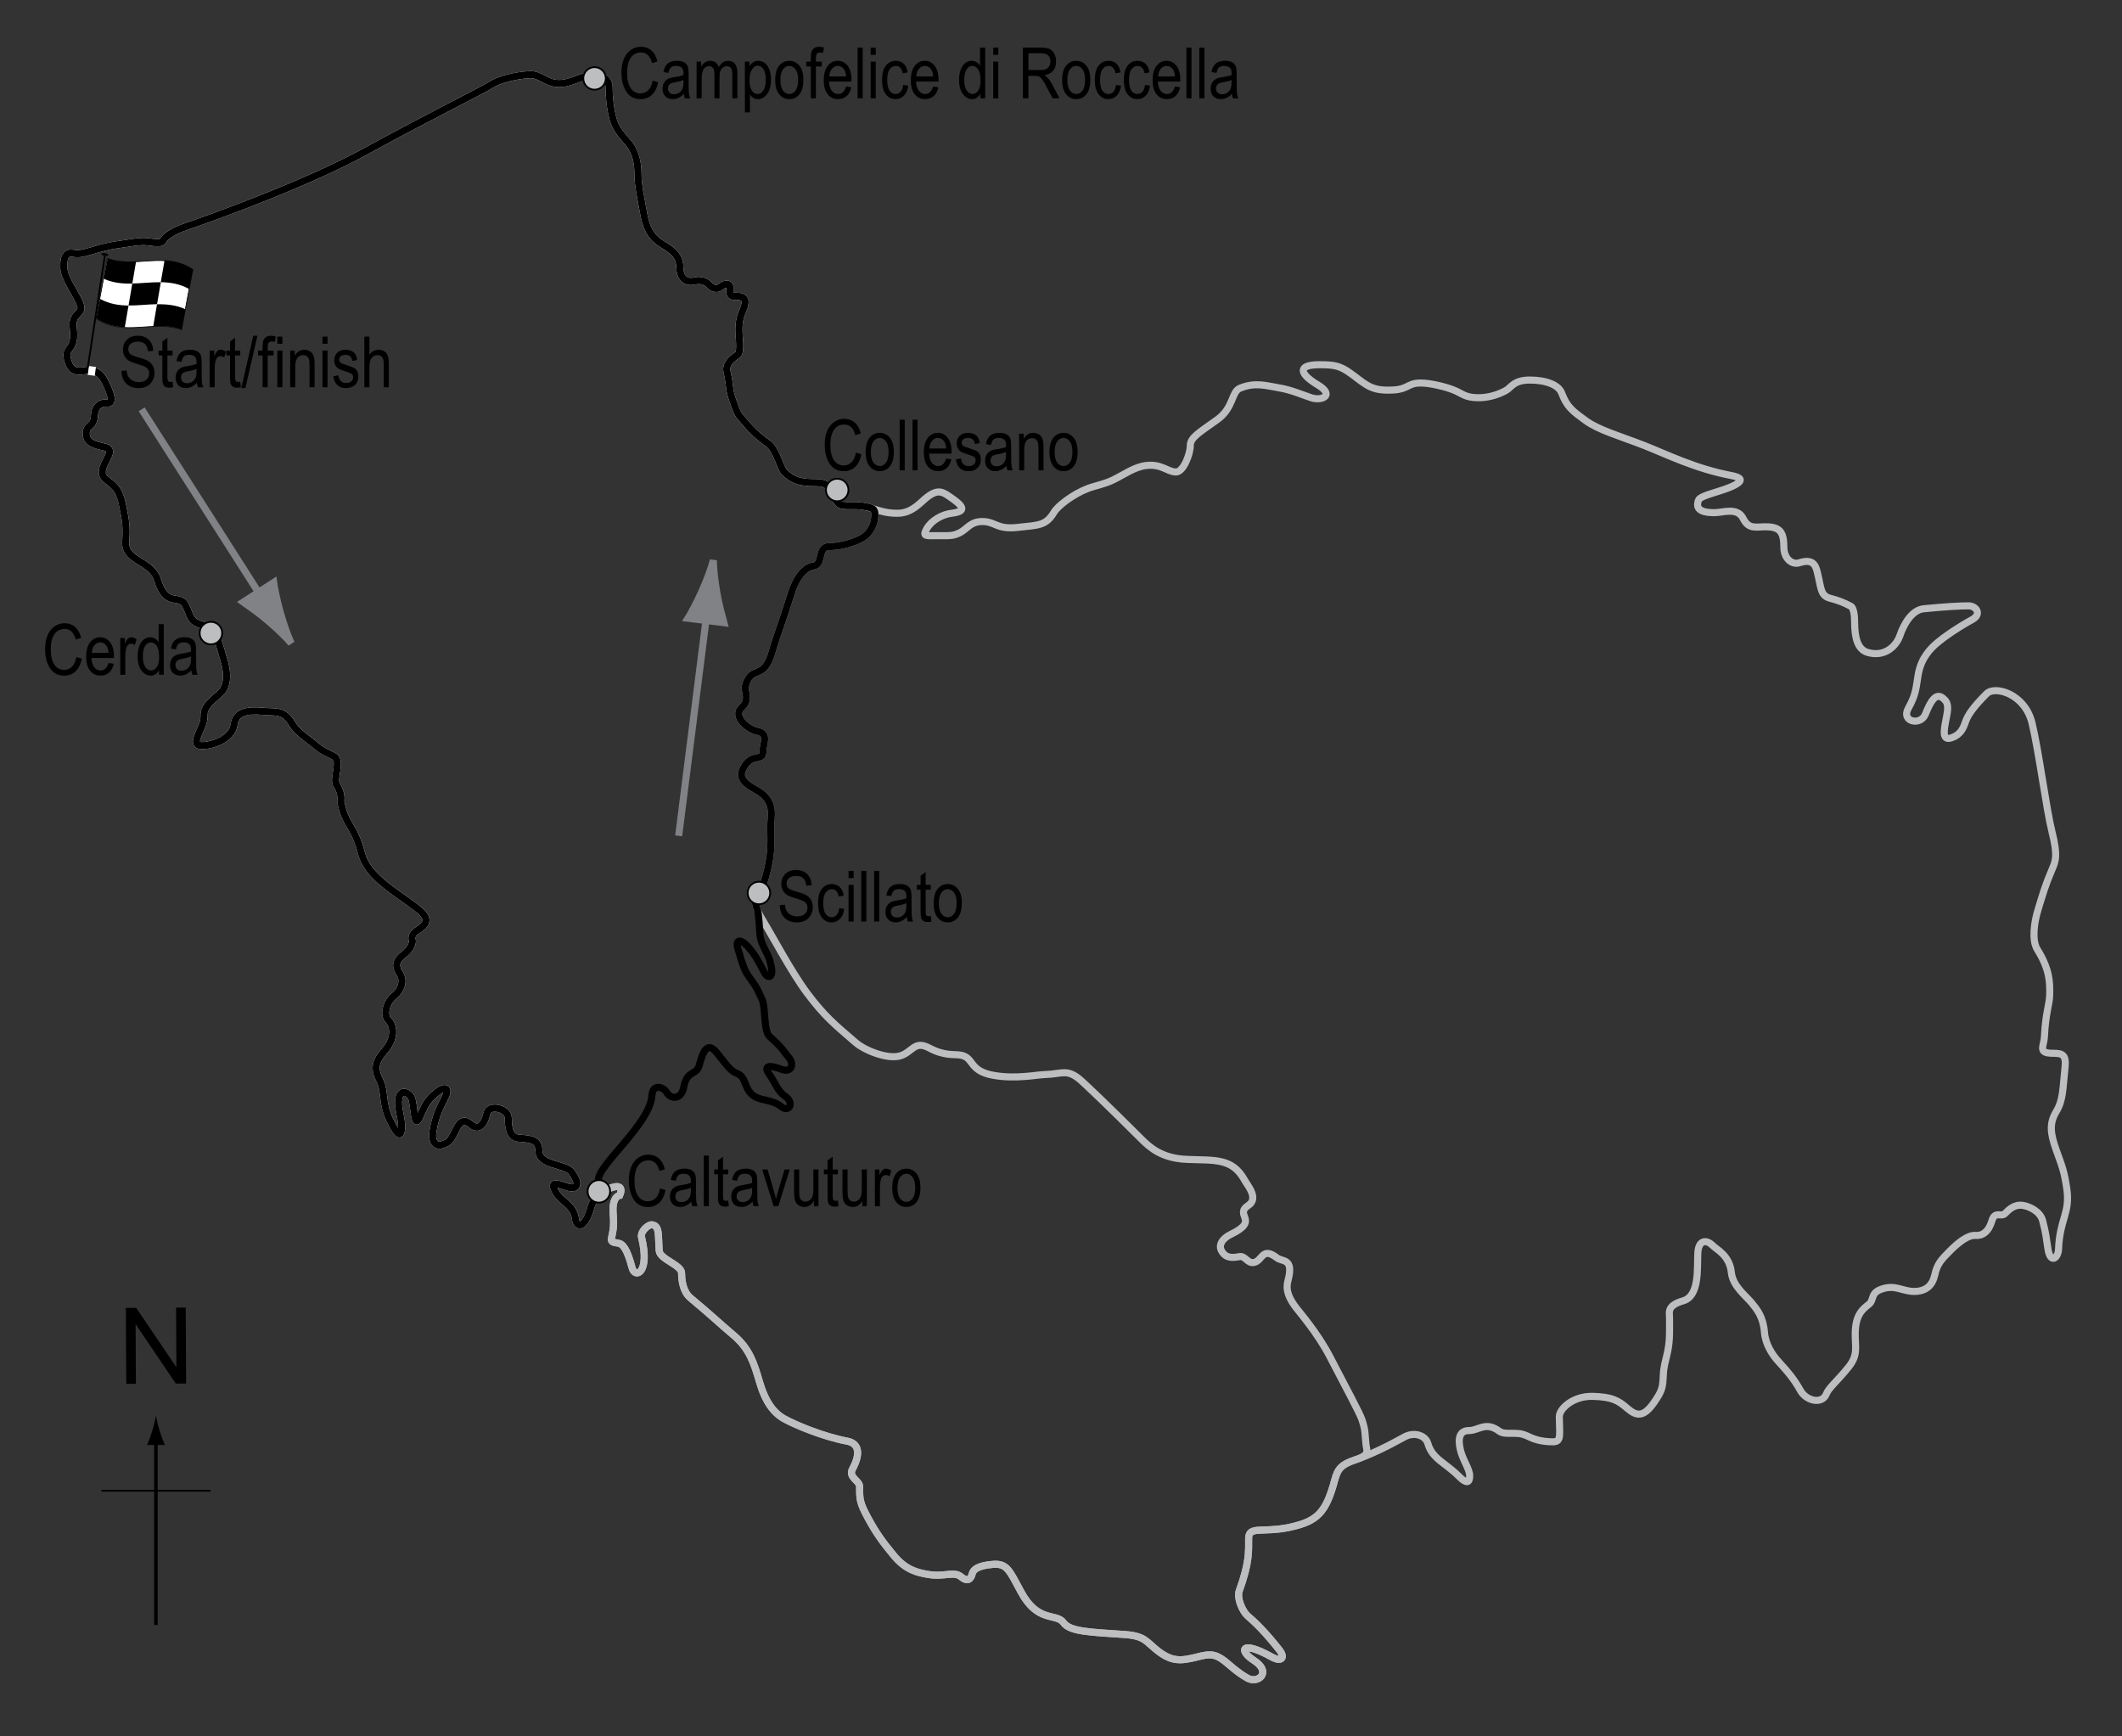<?xml version="1.0" encoding="UTF-8"?> <!-- Generator: Adobe Illustrator 14.0.0, SVG Export Plug-In . SVG Version: 6.00 Build 43363) --> <svg xmlns="http://www.w3.org/2000/svg" xmlns:xlink="http://www.w3.org/1999/xlink" version="1.1" x="0px" y="0px" width="300px" height="245.424px" viewBox="0 0 300 245.424" xml:space="preserve"><rect x="0" y="0" width="300" height="245.424" fill="#333333" stroke="none"/> <g id="Grande"> <path fill="none" stroke="#BCBEC0" d="M9.027,37.89c-0.083-1.75,0.416-2.25,1.333-2.083c1.648,0.299,2.833-0.75,6.5-1.25 c1.66-0.227,2.5-0.417,3.417-0.417c0.972,0,2.453,0.438,2.75-0.083c0.333-0.583,1.167-1.333,3.667-2.167s16.5-5.833,25-10.5 s16.75-8.75,17.75-9.417s3.246-1.303,5.417-1.417c1.583-0.083,2.333,1.25,4.167,1.25s3.25-1.167,4.75-1.167s2.333,0.583,2.333,1.75 s0.134,2.925,0.583,4.5c0.333,1.167,0.917,1.917,2.083,3.25s1.417,3,1.417,4.5s0.417,3.417,0.75,5.25s0.75,3.5,2.75,4.667 s2.417,2.083,2.417,3.25s0.583,2.25,2.083,1.917s2.167,0.667,2.167,0.667s0.75,0.75,1.5,0.167c0.842-0.655,1.417-0.417,1.333,0.167 c-0.188,1.32,0.5,1.167,1,1.167c1.333,0,1.333,0.833,0.833,2s-0.667,2-0.5,4s-0.135,2.205-0.333,2.333 c-1.917,1.25-1.417,2.25-1.333,2.667c0.395,1.968,0.167,2,0.667,3.5s0.768,2.149,1.167,2.583c0.917,1,1.543,2.055,3.917,3.75 c1.167,0.833,1.707,3.457,2.25,4c1.25,1.25,2.4,1.5,4.333,1.5c1.083,0,2,0.083,2.667,1.75s0.917,1.5,3.083,1.5 s3.25,1.083,5.917,1.083c1.167,0,2.167-0.417,3.5-1.667c1.892-1.773,2.667-1.5,3.667-0.833c2.275,1.516,2.707,2.224,0.5,2.5 c-1.333,0.167-2.834,1-3.5,2.167s-0.166,1,1.5,1s2.167,0.083,3.167-0.417s1.491-1.583,3.167-1.583c1.917,0,2,1.166,5,0.833 s4.001-0.223,5.167-2.167c0.5-0.833,2.584-2.5,4.75-3.333c1.006-0.387,2.364-0.603,3.666-1.25c1.501-0.747,2.985-1.815,4.584-2 c2.166-0.25,2.916,0.833,4.167,0.917c1.115,0.074,2.083-2.583,2.083-3.75s1.416-1.917,3.833-3.667 c2.299-1.665,1.966-3.908,3.167-4.417c2.166-0.917,3.833-0.333,5.416-0.083c1.78,0.281,3.253,0.946,4.667,1.417 c1.5,0.5,3.417-0.333,0.917-1.833s-3-2.833,0.25-2.833c2.167,0,2.916,0.167,4.333,1.167c1.853,1.307,2.667,2.333,4.917,2.417 c3.514,0.13,2.916-1,5.083-1c1.262,0,3.42,0.5,4.667,1s1.581,1.083,3.5,1.083c1.083,0,2.416-0.25,3.833-1 c0.794-0.42,1.084-1.5,3.417-1.5s4.078,0.708,4.5,1.833c0.75,2,1.583,2.583,3.416,3.917s4.834,2.167,8.25,3.5 c3.059,1.194,7.227,3.292,12.334,4.25c1.333,0.25,1.75,0.666,0.5,1.333c-1.776,0.948-4.917,1.417-5.167,2.167 c-0.269,0.806-0.272,1.75,2.25,1.75c1.25,0,3.25-0.834,4.083,0.833s1.921,1.092,3.5,1.167c1.75,0.083,2.25,0.833,2.25,2.917 c0,1.537,1.136,2.498,2.167,2.167c2.333-0.75,2.417,0.75,2.75,2.167c0.343,1.46,0.333,2.5,1.584,2.833 c1.152,0.307,1.916,0.583,3,1.167c0.164,0.088,0.499,0.63,0.499,2.167c0,2.25,0.417,3.917,1.834,4.333 c2.446,0.72,4.083-0.917,4.583-2.417s1.667-3.583,3.333-3.75c3.004-0.301,5.167-0.417,6.334-0.417s1.88,1.196,0.583,1.917 c-2.25,1.25-3.917,2.417-4.917,3.25s-2.333,2.167-2.75,4.5c-0.322,1.805-0.25,2.75-1.416,4.833c-1.058,1.891,1.749,2.5,2.416,0.833 s1.417-3.083,2.417-2.333c0.934,0.7,0.834,1.417,0.5,3.083s-0.516,3.005,0.75,2.583c1.25-0.417,1.666-1.25,2-2.25s1.164-2.165,3-4 c1.167-1.167,5.417,0,6.417,4.167s1.999,12.083,2.833,15.417s0.499,4.083,0,5.25c-1.025,2.398-1.333,3.583-2,5.75 c-0.505,1.64-0.917,4.25-0.083,5.583c1.822,2.913,1.75,4.75,1.75,6.25s-0.584,2.583-0.75,6.083 c-0.063,1.342-1.001,2.333,1.166,2.333c1.334,0,1.95,0.147,1.75,2c-0.333,3.083-0.25,4.583-1.25,6.25s-0.833,3.083,0.001,5.417 c0.836,2.341,1.129,2.96,1.5,5.5c0.499,3.416-1.001,4.25-1.167,8.5c-0.052,1.332-1.161,2.146-1.5,0c-0.25-1.584-0.25-2.084-0.75-4 c-0.339-1.3-1.844-2.025-2.834-2.167c-1.166-0.167-1.916,0.583-2.5,1.167c-0.531,0.531-1.416-0.417-1.833,1 c-0.466,1.584-1.365,2.163-2.333,2.083c-1-0.083-2.323,0.906-3.584,2.167c-1.334,1.334-1.833,1.916-2.166,3.416 s-1.25,2.334-2.917,2.334s-2.667-1-4.583-0.334c-1.673,0.581-1,1.5-1.833,2.167s-1.917,1.416-1.917,4.25 c0,1.833,0.416,2.917-0.917,4.583c-1.635,2.043-2.815,2.929-3.167,3.834c-0.583,1.5-2.832,1-3.666-0.5s-1.55-2.389-3.167-4.167 c-0.821-0.903-1.786-2.391-1.914-4.054c-0.169-2.196-1.075-3.266-1.836-4.196c-0.75-0.917-2.652-2.337-2.844-4.261 c-0.239-2.406-2.031-3.197-2.656-3.822c-0.897-0.897-2-0.75-2.083,1.083c-0.101,2.222,0.25,6.083-2.084,6.75 s-1.916,1.667-1.916,2.333c0,2.334,0.083,3.5-0.417,5.5s-0.418,2.084-0.5,3.334c-0.079,1.211-0.276,1.76-1.25,3.166 c-1.5,2.167-2.5,2.001-3.833,0.834s-2.252-1.584-4.834-1.667c-2.758-0.089-4.781,1.738-4.75,2.917 c0.084,3.166,0.282,3.595-1.333,3.5c-2.833-0.167-2.986-1.066-4.5-1.167c-1.25-0.083-2.063,0.113-2.667-0.333 c-1.917-1.416-2.905-0.084-4.249-0.084c-1.417,0-1.585,1.167-1.251,2.667s1.334,2.75,1.334,3.75s-0.458,1.125-1.5,0.083 c-2-2-3.793-2.487-4.416-4.666c-0.334-1.167-1.942-1.689-3.334-0.917c-2.25,1.25-4.75,2.5-7,3.25 c-1.904,0.635-2.409,1.252-2.833,2.833c-1.251,4.667-2.501,5.834-6.334,6.667s-5.833-0.25-5.833,1.583s0.119,3.43-1.333,7.417 c-0.334,0.917,0.333,2.834,1.333,3.667s2.5,2.333,4.334,4.666c0.874,1.111,0.329,1.787-1.084,1c-4.334-2.416-4.714-0.929-2.5,0.5 c2.583,1.667,0.584,3.333-0.916,2.5s-2.668-2-3.334-2.5c-1.387-1.041-2.212-0.885-3.75-0.5c-2.334,0.584-3.599,0.717-5.667-0.916 c-1.583-1.25-1.757-2.048-4.583-2.25c-4.667-0.334-7.748-0.367-8.666-1.667c-1.001-1.417-3.615,0.081-6-4.333 c-1.667-3.084-2-4.083-4-3.917s-2.75,0.666-2.917,1.333s-0.583,1.25-1.583,0.417s-2.368,0.072-4.666-0.333 c-1.417-0.25-3.092-0.56-4.833-2.667c-1.584-1.917-2.5-3.166-3.667-5.333s-1.167-2.583-1.167-4.417c0-0.852-1.656-1.297-1-2.5 c1-1.834,1.124-3.56-0.75-3.917c-3.5-0.667-7.417-2.332-8.917-3.166s-2.669-2.388-3.5-5.25c-0.75-2.584-1.417-4.666-3.583-6.5 s-3.22-2.88-6.167-5.334c-1-0.833-1.25-2.334-1.25-3.5s-3.077-1.956-3.167-3.166c-0.167-2.25,0.084-3.513-1-3.667 c-0.583-0.083-1.688,0.982-1.5,1.75c1.25,5.083-0.917,5.917-1.333,4.333c-0.723-2.754-1.34-3.41-2-3.5 c-1.833-0.25-0.333-0.5-0.666-4c-0.252-2.654,0.916-2.75,0.916-2.75s0.833-1.75-1.167-1.083c-1.237,0.413-2.5,1.333-2.916,2.833 c-0.803,2.896-2.001,2.918-2.167,1.584c-0.28-2.249-2.417-2.417-3.083-4.417c-0.38-1.14,1.505-0.127,2.333,0 c1.083,0.166,1.352-0.71,0.167-2.25c-0.833-1.083-4.582-0.901-4.583-2.917c0-1.666-1.173-1.695-2.833-1.833 c-1-0.083-1.5-0.833-1.5-2.833c0-1.417-2.726-1.958-3-0.75c-0.417,1.833-1.25,2.499-2.25,1.666s-1.536-0.589-2.25,0.917 c-0.75,1.583-1.084,1.667-1.834,1.917c-1.028,0.343-1.5-0.584-1.333-1.75c0.379-2.64,1.333-4,1.833-5.167s-0.186-1.521-1.834,0 c-1.083,1-1.413,2.103-1.917,3.167c-0.75,1.584-0.704-1.89-1.083-2.834c-0.334-0.833-2.001-1.666-1.834,1 c0.057,0.909,0.5,2.334,0.417,3.334c-0.11,1.324-0.66,0.836-1.667-1.25c-1.167-2.417-0.611-3.976-1.416-5.584 c-0.834-1.666-0.667-2.666,0.667-4.166c1.486-1.671,1.42-3.497,0.5-4.417c-0.583-0.583-0.412-2.33,0.917-3.417 c0.917-0.75,1.417-2.083,0.75-3.083c-0.5-0.75-0.833-1.667,0.5-2.667c0.66-0.495,1.413-1.411,1.25-2.083 c-0.161-0.665,0.244-1.079,0.917-1.5c2.023-1.264,0.666-2.333-0.667-3.333c-2.867-2.152-6.588-4.226-7.417-7.417 c-1.083-4.167-2.25-3.833-2.916-7.25c-0.048-0.245,0.249-1.083-0.584-2.417c-0.417-0.667,0.083-1.75,0.083-3.083 s-1.172-0.95-2.833-2.333c-1.5-1.25-2.787-1.978-3.5-3.167c-1.25-2.083-2.251-1.667-4.084-1.833 c-2.376-0.216-3.917,0.083-4.167,1.833c-0.307,2.151-3.083,2.917-4.25,3c-1.25,0.089-1.333-0.417-0.667-1.917 c0.457-1.028,0.667-1.443,0.667-2.5c0-1.5,2.182-2.642,2.667-3.417c0.833-1.333,0.5-3.061,0.083-4.417 c-0.667-2.167-0.917-4.167-2.917-4.75c-1.762-0.514-1.587-0.923-2.417-2.75c-0.833-1.833-2.75,0.417-4-3.667 c-0.852-2.784-4.696-2.585-4.5-5.417c0.167-2.417-0.083-3.25-0.416-5c-0.501-2.64-1.334-2.917-2.417-3.833 c-1.73-1.464,1.959-4.02-0.083-4.5c-1.417-0.333-2.667-0.582-2.667-1.917c0-1.333,1.083-0.833,1.167-2.583 c0.073-1.519,1.166-1.833,1.749-1.75c1.158,0.166,0.443-1.614-0.25-3c-0.5-1-1.251-1.833-2.833-1.583 c-1.416,0.224-2.106-0.013-2.5-1.667c-0.417-1.75,1.25-1.083,0.834-4.333c-0.323-2.529,1.807-1.704,0.833-3.75 C10.36,40.89,9.095,39.312,9.027,37.89z"></path> </g> <g id="Medio"> <path fill="none" stroke="#BCBEC0" d="M9.027,37.89c-0.083-1.75,0.416-2.25,1.333-2.083c1.648,0.299,2.833-0.75,6.5-1.25 c1.66-0.227,2.5-0.417,3.417-0.417c0.972,0,2.453,0.438,2.75-0.083c0.333-0.583,1.167-1.333,3.667-2.167s16.5-5.833,25-10.5 s16.75-8.75,17.75-9.417s3.246-1.303,5.417-1.417c1.583-0.083,2.333,1.25,4.167,1.25s3.25-1.167,4.75-1.167s2.333,0.583,2.333,1.75 s0.134,2.925,0.583,4.5c0.333,1.167,0.917,1.917,2.083,3.25s1.417,3,1.417,4.5s0.417,3.417,0.75,5.25s0.75,3.5,2.75,4.667 s2.417,2.083,2.417,3.25s0.583,2.25,2.083,1.917s2.167,0.667,2.167,0.667s0.75,0.75,1.5,0.167c0.842-0.655,1.417-0.417,1.333,0.167 c-0.188,1.32,0.5,1.167,1,1.167c1.333,0,1.333,0.833,0.833,2s-0.667,2-0.5,4s-0.135,2.205-0.333,2.333 c-1.917,1.25-1.417,2.25-1.333,2.667c0.395,1.968,0.167,2,0.667,3.5s0.768,2.149,1.167,2.583c0.917,1,1.543,2.055,3.917,3.75 c1.167,0.833,1.707,3.457,2.25,4c1.25,1.25,2.4,1.5,4.333,1.5c1.083,0,2,0.083,2.667,1.75s0.917,1.5,3.083,1.5 c0.373,0,0.713,0.032,1.035,0.085c1.551,0.255,1.882,0.332,1.632,1.957c-0.044,0.288-0.358,1.947-2.125,2.75 c-1.375,0.625-2.879,1-4.25,1c-1.75,0-0.757,2.558-2.25,2.75c-1.189,0.153-2.406,1.558-3.125,3.875 c-1.125,3.625-2.223,6.512-2.625,8c-1.25,4.625-3,1.875-3.875,5.125c-0.17,0.631,0.744,1.869-0.5,3 c-1.375,1.25,0.902,3.118,2.25,3.375c1.637,0.312,0.75,1.757,0.75,2.875c0,1.375-1.375,0.25-2.5,1.875 c-0.988,1.428-0.69,2.295,1.5,3.5c2.5,1.375,2.233,3.061,2.125,4.625c-0.074,1.076,0.125,2.805-0.125,4.75 c-0.263,2.049-0.979,4.297-1.287,4.62c-0.838,0.88-1.338,1.88,0.287,4.505c1.318,2.129,4,7.25,6.25,10.254 c2.445,3.264,3.898,4.435,6.875,6.996c1.314,1.131,4.5,2.375,6.25,1.875c1.774-0.507,2-2.25,4.125-1.125 c2.176,1.152,3.421,0.854,4.375,1c2.063,0.317,1.125,2.25,4.75,2.875c3.212,0.554,6.008-0.09,7.375-0.125 c2.298-0.059,3-0.902,5,0.875c0.632,0.562,3.75,3.5,8.5,8.25c1.213,1.213,2.885,2.725,6.417,2.875 c3.917,0.167,6.417-0.25,8.167,2.917c0.433,0.782,2.041,2.583,0.541,3.583c-2.125,1.417,1.709,2.084-2.458,4.084 c-1.294,0.621-1.81,1.589-1.292,2.416c0.359,0.576,0.875,1.085,2.459,0.751c0.836-0.176,1.133,0.94,2,0.833 c1.324-0.164,1.166-2.333,3.333-0.667c0.78,0.6,2.417,0,1.563,3.209c-0.38,1.427,0.173,2.522,1.104,3.791 c0.444,0.606,3.058,3.576,4.833,7c2.334,4.5,4.176,7.885,4.5,8.834c0.529,1.548,0.416,1.832,0.583,3.499 c0.099,0.987,0.667,1.5-1.583,2.25c-1.904,0.635-2.409,1.252-2.833,2.833c-1.251,4.667-2.501,5.834-6.334,6.667 s-5.833-0.25-5.833,1.583s0.119,3.43-1.333,7.417c-0.334,0.917,0.333,2.834,1.333,3.667s2.5,2.333,4.334,4.666 c0.874,1.111,0.329,1.787-1.084,1c-4.334-2.416-4.714-0.929-2.5,0.5c2.583,1.667,0.584,3.333-0.916,2.5s-2.668-2-3.334-2.5 c-1.387-1.041-2.212-0.885-3.75-0.5c-2.334,0.584-3.599,0.717-5.667-0.916c-1.583-1.25-1.757-2.048-4.583-2.25 c-4.667-0.334-7.748-0.367-8.666-1.667c-1.001-1.417-3.615,0.081-6-4.333c-1.667-3.084-2-4.083-4-3.917s-2.75,0.666-2.917,1.333 s-0.583,1.25-1.583,0.417s-2.368,0.072-4.666-0.333c-1.417-0.25-3.092-0.56-4.833-2.667c-1.584-1.917-2.5-3.166-3.667-5.333 s-1.167-2.583-1.167-4.417c0-0.852-1.656-1.297-1-2.5c1-1.834,1.124-3.56-0.75-3.917c-3.5-0.667-7.417-2.332-8.917-3.166 s-2.669-2.388-3.5-5.25c-0.75-2.584-1.417-4.666-3.583-6.5s-3.22-2.88-6.167-5.334c-1-0.833-1.25-2.334-1.25-3.5 s-3.077-1.956-3.167-3.166c-0.167-2.25,0.084-3.513-1-3.667c-0.583-0.083-1.688,0.982-1.5,1.75c1.25,5.083-0.917,5.917-1.333,4.333 c-0.723-2.754-1.34-3.41-2-3.5c-1.833-0.25-0.333-0.5-0.666-4c-0.252-2.654,0.916-2.75,0.916-2.75s0.833-1.75-1.167-1.083 c-1.237,0.413-2.5,1.333-2.916,2.833c-0.803,2.896-2.001,2.918-2.167,1.584c-0.28-2.249-2.417-2.417-3.083-4.417 c-0.38-1.14,1.505-0.127,2.333,0c1.083,0.166,1.352-0.71,0.167-2.25c-0.833-1.083-4.582-0.901-4.583-2.917 c0-1.666-1.173-1.695-2.833-1.833c-1-0.083-1.5-0.833-1.5-2.833c0-1.417-2.726-1.958-3-0.75c-0.417,1.833-1.25,2.499-2.25,1.666 s-1.536-0.589-2.25,0.917c-0.75,1.583-1.084,1.667-1.834,1.917c-1.028,0.343-1.5-0.584-1.333-1.75c0.379-2.64,1.333-4,1.833-5.167 s-0.186-1.521-1.834,0c-1.083,1-1.413,2.103-1.917,3.167c-0.75,1.584-0.704-1.89-1.083-2.834c-0.334-0.833-2.001-1.666-1.834,1 c0.057,0.909,0.5,2.334,0.417,3.334c-0.11,1.324-0.66,0.836-1.667-1.25c-1.167-2.417-0.611-3.976-1.416-5.584 c-0.834-1.666-0.667-2.666,0.667-4.166c1.486-1.671,1.42-3.497,0.5-4.417c-0.583-0.583-0.412-2.33,0.917-3.417 c0.917-0.75,1.417-2.083,0.75-3.083c-0.5-0.75-0.833-1.667,0.5-2.667c0.66-0.495,1.413-1.411,1.25-2.083 c-0.161-0.665,0.244-1.079,0.917-1.5c2.023-1.264,0.666-2.333-0.667-3.333c-2.867-2.152-6.588-4.226-7.417-7.417 c-1.083-4.167-2.25-3.833-2.916-7.25c-0.048-0.245,0.249-1.083-0.584-2.417c-0.417-0.667,0.083-1.75,0.083-3.083 s-1.172-0.95-2.833-2.333c-1.5-1.25-2.787-1.978-3.5-3.167c-1.25-2.083-2.251-1.667-4.084-1.833 c-2.376-0.216-3.917,0.083-4.167,1.833c-0.307,2.151-3.083,2.917-4.25,3c-1.25,0.089-1.333-0.417-0.667-1.917 c0.457-1.028,0.667-1.443,0.667-2.5c0-1.5,2.182-2.642,2.667-3.417c0.833-1.333,0.5-3.061,0.083-4.417 c-0.667-2.167-0.917-4.167-2.917-4.75c-1.762-0.514-1.587-0.923-2.417-2.75c-0.833-1.833-2.75,0.417-4-3.667 c-0.852-2.784-4.696-2.585-4.5-5.417c0.167-2.417-0.083-3.25-0.416-5c-0.501-2.64-1.334-2.917-2.417-3.833 c-1.73-1.464,1.959-4.02-0.083-4.5c-1.417-0.333-2.667-0.582-2.667-1.917c0-1.333,1.083-0.833,1.167-2.583 c0.073-1.519,1.166-1.833,1.749-1.75c1.158,0.166,0.443-1.614-0.25-3c-0.5-1-1.251-1.833-2.833-1.583 c-1.416,0.224-2.106-0.013-2.5-1.667c-0.417-1.75,1.25-1.083,0.834-4.333c-0.323-2.529,1.807-1.704,0.833-3.75 C10.36,40.89,9.095,39.312,9.027,37.89z"></path> </g> <g id="Piccolo"> <path fill="none" stroke="#000000" d="M9.027,37.89c-0.083-1.75,0.416-2.25,1.333-2.083c1.648,0.299,2.833-0.75,6.5-1.25 c1.66-0.227,2.5-0.417,3.417-0.417c0.972,0,2.453,0.438,2.75-0.083c0.333-0.583,1.167-1.333,3.667-2.167s16.5-5.833,25-10.5 s16.75-8.75,17.75-9.417s3.246-1.303,5.417-1.417c1.583-0.083,2.333,1.25,4.167,1.25s3.25-1.167,4.75-1.167s2.333,0.583,2.333,1.75 s0.134,2.925,0.583,4.5c0.333,1.167,0.917,1.917,2.083,3.25s1.417,3,1.417,4.5s0.417,3.417,0.75,5.25s0.75,3.5,2.75,4.667 s2.417,2.083,2.417,3.25s0.583,2.25,2.083,1.917s2.167,0.667,2.167,0.667s0.75,0.75,1.5,0.167c0.842-0.655,1.417-0.417,1.333,0.167 c-0.188,1.32,0.5,1.167,1,1.167c1.333,0,1.333,0.833,0.833,2s-0.667,2-0.5,4s-0.135,2.205-0.333,2.333 c-1.917,1.25-1.417,2.25-1.333,2.667c0.395,1.968,0.167,2,0.667,3.5s0.768,2.149,1.167,2.583c0.917,1,1.543,2.055,3.917,3.75 c1.167,0.833,1.707,3.457,2.25,4c1.25,1.25,2.4,1.5,4.333,1.5c1.083,0,2,0.083,2.667,1.75s0.917,1.5,3.083,1.5 c0.373,0,0.713,0.032,1.035,0.085c1.551,0.255,1.882,0.332,1.632,1.957c-0.044,0.288-0.358,1.947-2.125,2.75 c-1.375,0.625-2.879,1-4.25,1c-1.75,0-0.757,2.558-2.25,2.75c-1.189,0.153-2.406,1.558-3.125,3.875 c-1.125,3.625-2.223,6.512-2.625,8c-1.25,4.625-3,1.875-3.875,5.125c-0.17,0.631,0.744,1.869-0.5,3 c-1.375,1.25,0.902,3.118,2.25,3.375c1.637,0.312,0.75,1.757,0.75,2.875c0,1.375-1.375,0.25-2.5,1.875 c-0.988,1.428-0.69,2.295,1.5,3.5c2.5,1.375,2.233,3.061,2.125,4.625c-0.074,1.076,0.125,2.805-0.125,4.75 c-0.263,2.049-0.979,4.297-1.287,4.62c-0.657,0.69-1.107,1.454-0.487,3.018c0.171,0.43,0.294,2.635,0.336,3.3 c0.125,2,1.438,2.688,1.688,5.25c0.087,0.892-0.556,1.228-1.063,0.25c-0.875-1.688-1.313-2.5-2.25-3.563 c-1.147-1.3-1.993-1.149-1.375,0.563c0.181,0.5,0.352,1.419,0.875,2.625c0.387,0.891,1.286,1.798,1.813,2.875 c0.21,0.43,0.42,0.869,0.627,1.311c0.512,1.093,0.194,4.497,1.06,5.251c1.938,1.688,2.154,2.363,2.688,2.938 c0.813,0.875,0.511,2.293-1.063,1.688c-1.625-0.625-2.552-0.527-1.688,0.688c0.934,1.312,1.152,2.377,2.25,3.125 c1.375,0.938,0.57,2.356-0.5,1.5c-1.875-1.5-4-0.375-5-3c-0.458-1.204-0.64-1.444-1.5-1.813c-0.875-0.375-1.688-1.688-2.688-2.875 c-1.137-1.35-1.813-0.625-2.438,1.813c-0.376,1.466-1.75,0.675-2.188,3.063c-0.344,1.875-1.851,1.773-2.438,0.758 c-0.438-0.758-1.969-1.227-2.063,0.43c-0.23,4.061-7.75,9.938-7.563,12c0.077,0.842-0.258,2.373-0.474,2.661 c-0.268,0.356-0.479,0.768-0.609,1.234c-0.803,2.896-2.001,2.918-2.167,1.584c-0.28-2.249-2.417-2.417-3.083-4.417 c-0.38-1.14,1.505-0.127,2.333,0c1.083,0.166,1.352-0.71,0.167-2.25c-0.833-1.083-4.582-0.901-4.583-2.917 c0-1.666-1.173-1.695-2.833-1.833c-1-0.083-1.5-0.833-1.5-2.833c0-1.417-2.726-1.958-3-0.75c-0.417,1.833-1.25,2.499-2.25,1.666 s-1.536-0.589-2.25,0.917c-0.75,1.583-1.084,1.667-1.834,1.917c-1.028,0.343-1.5-0.584-1.333-1.75c0.379-2.64,1.333-4,1.833-5.167 s-0.186-1.521-1.834,0c-1.083,1-1.413,2.103-1.917,3.167c-0.75,1.584-0.704-1.89-1.083-2.834c-0.334-0.833-2.001-1.666-1.834,1 c0.057,0.909,0.5,2.334,0.417,3.334c-0.11,1.324-0.66,0.836-1.667-1.25c-1.167-2.417-0.611-3.976-1.416-5.584 c-0.834-1.666-0.667-2.666,0.667-4.166c1.486-1.671,1.42-3.497,0.5-4.417c-0.583-0.583-0.412-2.33,0.917-3.417 c0.917-0.75,1.417-2.083,0.75-3.083c-0.5-0.75-0.833-1.667,0.5-2.667c0.66-0.495,1.413-1.411,1.25-2.083 c-0.161-0.665,0.244-1.079,0.917-1.5c2.023-1.264,0.666-2.333-0.667-3.333c-2.867-2.152-6.588-4.226-7.417-7.417 c-1.083-4.167-2.25-3.833-2.916-7.25c-0.048-0.245,0.249-1.083-0.584-2.417c-0.417-0.667,0.083-1.75,0.083-3.083 s-1.172-0.95-2.833-2.333c-1.5-1.25-2.787-1.978-3.5-3.167c-1.25-2.083-2.251-1.667-4.084-1.833 c-2.376-0.216-3.917,0.083-4.167,1.833c-0.307,2.151-3.083,2.917-4.25,3c-1.25,0.089-1.333-0.417-0.667-1.917 c0.457-1.028,0.667-1.443,0.667-2.5c0-1.5,2.182-2.642,2.667-3.417c0.833-1.333,0.5-3.061,0.083-4.417 c-0.667-2.167-0.917-4.167-2.917-4.75c-1.762-0.514-1.587-0.923-2.417-2.75c-0.833-1.833-2.75,0.417-4-3.667 c-0.852-2.784-4.696-2.585-4.5-5.417c0.167-2.417-0.083-3.25-0.416-5c-0.501-2.64-1.334-2.917-2.417-3.833 c-1.73-1.464,1.959-4.02-0.083-4.5c-1.417-0.333-2.667-0.582-2.667-1.917c0-1.333,1.083-0.833,1.167-2.583 c0.073-1.519,1.166-1.833,1.749-1.75c1.158,0.166,0.443-1.614-0.25-3c-0.5-1-1.251-1.833-2.833-1.583 c-1.416,0.224-2.106-0.013-2.5-1.667c-0.417-1.75,1.25-1.083,0.834-4.333c-0.323-2.529,1.807-1.704,0.833-3.75 C10.36,40.89,9.095,39.312,9.027,37.89z"></path> </g> <g id="Startline"> <line fill="none" stroke="#FFFFFF" x1="13.068" y1="51.807" x2="12.902" y2="53.057"></line> </g> <g id="Flag"> <g> <g> <path fill="#FFFFFF" stroke="#000000" stroke-width="0.1" d="M25.667,46.605c-4.032-1.438-8.063,1.071-12.095-1.565 c0.531-2.752,1.063-5.594,1.594-8.504c4.032,1.439,8.063-1.07,12.095,1.567C26.73,40.854,26.198,43.695,25.667,46.605z"></path> <path d="M18.707,40.086c-1.344,0.031-2.688-0.081-4.032-0.672c0.177-0.955,0.354-1.919,0.531-2.89 c1.344,0.471,2.687,0.507,4.031,0.444C19.06,38.009,18.883,39.049,18.707,40.086z"></path> <path d="M17.64,46.275c-1.344-0.068-2.688-0.369-4.032-1.238c0.177-0.919,0.354-1.847,0.532-2.785 c1.344,0.726,2.688,0.926,4.031,0.939C17.994,44.223,17.816,45.251,17.64,46.275z"></path> <path d="M22.204,42.997c-1.344,0.025-2.688,0.2-4.032,0.187c0.177-1.032,0.354-2.066,0.531-3.104 c1.344-0.031,2.688-0.205,4.032-0.185C22.558,40.926,22.381,41.96,22.204,42.997z"></path> <path d="M25.698,46.601c-1.344-0.487-2.689-0.532-4.033-0.473c0.177-1.041,0.354-2.08,0.532-3.115 c1.344-0.026,2.688,0.096,4.032,0.705C26.052,44.67,25.875,45.631,25.698,46.601z"></path> <path d="M26.763,40.864c-1.344-0.743-2.688-0.956-4.033-0.975c0.177-1.03,0.354-2.058,0.532-3.081 c1.344,0.077,2.688,0.391,4.032,1.28C27.117,39.003,26.94,39.929,26.763,40.864z"></path> </g> </g> <line fill="#FFFFFF" stroke="#000000" stroke-width="0.25" x1="14.867" y1="35.843" x2="12.422" y2="51.89"></line> <path d="M15.307,36.066c-0.017,0.097-0.067,0.155-0.502,0.078c-0.434-0.077-0.483-0.153-0.468-0.249 c0.019-0.097,0.097-0.174,0.53-0.097C15.3,35.875,15.325,35.971,15.307,36.066z"></path> </g> <g id="Towns"> <circle fill="#BCBEC0" stroke="#000000" stroke-width="0.25" cx="29.817" cy="89.491" r="1.594"></circle> <circle fill="#BCBEC0" stroke="#000000" stroke-width="0.25" cx="107.293" cy="126.233" r="1.594"></circle> <circle fill="#BCBEC0" stroke="#000000" stroke-width="0.25" cx="84.055" cy="11.084" r="1.594"></circle> <circle fill="#BCBEC0" stroke="#000000" stroke-width="0.25" cx="118.36" cy="69.264" r="1.594"></circle> <circle fill="#BCBEC0" stroke="#000000" stroke-width="0.25" cx="84.667" cy="168.412" r="1.594"></circle> </g> <g id="North"> <g> <g> <g> <line fill="none" stroke="#000000" stroke-width="0.5" x1="22.045" y1="229.705" x2="22.045" y2="203.422"></line> <path d="M21.534,202.241c-0.25,0.827-0.48,1.364-0.746,2.027h2.521c-0.112-0.237-0.496-1.2-0.745-2.027 c-0.268-0.885-0.45-1.687-0.516-2.207C21.983,200.555,21.8,201.356,21.534,202.241z"></path> </g> </g> </g> <line fill="none" stroke="#000000" stroke-width="0.25" x1="14.34" y1="210.73" x2="29.776" y2="210.73"></line> <g> <path d="M17.852,195.621l-0.057-10.737l1.458-0.008l5.685,8.4l-0.045-8.431l1.362-0.007l0.057,10.736l-1.458,0.008l-5.685-8.406 l0.045,8.438L17.852,195.621z"></path> </g> </g> <g id="Medio_and_Piccolo_Labels"> <g> <path d="M17.165,52.439l0.732-0.078c0.039,0.394,0.128,0.701,0.266,0.92c0.139,0.22,0.337,0.396,0.594,0.53s0.547,0.2,0.869,0.2 c0.462,0,0.821-0.113,1.076-0.338c0.256-0.226,0.384-0.519,0.384-0.88c0-0.211-0.046-0.396-0.14-0.553 c-0.092-0.158-0.232-0.287-0.42-0.388c-0.187-0.101-0.591-0.243-1.213-0.427c-0.554-0.165-0.947-0.33-1.182-0.496 s-0.417-0.377-0.547-0.632s-0.195-0.544-0.195-0.867c0-0.58,0.188-1.053,0.562-1.421s0.879-0.552,1.514-0.552 c0.437,0,0.817,0.086,1.146,0.259c0.326,0.172,0.58,0.42,0.762,0.742c0.18,0.322,0.277,0.702,0.29,1.138l-0.747,0.068 c-0.039-0.465-0.178-0.811-0.418-1.035c-0.238-0.225-0.575-0.337-1.008-0.337c-0.439,0-0.774,0.099-1.006,0.295 s-0.347,0.452-0.347,0.764c0,0.29,0.085,0.514,0.254,0.674c0.169,0.159,0.55,0.321,1.143,0.484c0.579,0.16,0.985,0.299,1.22,0.417 c0.358,0.183,0.628,0.423,0.811,0.721c0.183,0.298,0.274,0.653,0.274,1.066c0,0.41-0.096,0.783-0.288,1.119 c-0.192,0.337-0.453,0.593-0.783,0.769c-0.331,0.175-0.729,0.263-1.194,0.263c-0.726,0-1.305-0.218-1.735-0.654 C17.405,53.776,17.181,53.185,17.165,52.439z"></path> <path d="M24.396,53.958l0.098,0.776c-0.198,0.052-0.378,0.078-0.537,0.078c-0.251,0-0.452-0.05-0.605-0.149 s-0.258-0.235-0.315-0.408c-0.057-0.172-0.085-0.516-0.085-1.03v-2.983h-0.527v-0.684h0.527v-1.284l0.718-0.527v1.812h0.728v0.684 h-0.728v3.032c0,0.28,0.021,0.46,0.063,0.542c0.062,0.117,0.178,0.176,0.347,0.176C24.16,53.992,24.266,53.981,24.396,53.958z"></path> <path d="M27.843,54.104c-0.241,0.25-0.491,0.439-0.752,0.566s-0.53,0.19-0.811,0.19c-0.442,0-0.796-0.133-1.06-0.4 s-0.396-0.626-0.396-1.079c0-0.299,0.062-0.565,0.186-0.796s0.293-0.412,0.508-0.542s0.54-0.226,0.977-0.288 c0.586-0.086,1.016-0.188,1.289-0.308l0.005-0.225c0-0.355-0.063-0.604-0.19-0.747c-0.179-0.208-0.454-0.313-0.825-0.313 c-0.335,0-0.586,0.069-0.752,0.208s-0.288,0.4-0.366,0.783l-0.708-0.117c0.101-0.557,0.305-0.962,0.613-1.216 c0.307-0.254,0.747-0.381,1.32-0.381c0.446,0,0.796,0.084,1.05,0.251s0.414,0.375,0.481,0.623c0.066,0.248,0.1,0.609,0.1,1.084 v1.172c0,0.82,0.016,1.337,0.047,1.55c0.03,0.213,0.092,0.421,0.183,0.623H27.99C27.915,54.565,27.866,54.352,27.843,54.104z M27.785,52.142c-0.264,0.13-0.656,0.241-1.177,0.332c-0.303,0.052-0.515,0.111-0.635,0.178s-0.214,0.161-0.281,0.283 c-0.066,0.122-0.1,0.263-0.1,0.422c0,0.248,0.076,0.445,0.229,0.593s0.364,0.222,0.635,0.222c0.257,0,0.491-0.067,0.7-0.2 c0.211-0.133,0.367-0.312,0.472-0.535s0.156-0.548,0.156-0.974V52.142z"></path> <path d="M29.635,54.744v-5.186h0.649v0.786c0.166-0.365,0.318-0.606,0.456-0.725c0.139-0.119,0.294-0.178,0.467-0.178 c0.241,0,0.486,0.094,0.737,0.283l-0.244,0.815c-0.179-0.127-0.354-0.19-0.522-0.19c-0.153,0-0.293,0.054-0.42,0.161 s-0.217,0.257-0.269,0.449c-0.091,0.335-0.137,0.692-0.137,1.069v2.715H29.635z"></path> <path d="M33.966,53.958l0.098,0.776c-0.198,0.052-0.378,0.078-0.537,0.078c-0.251,0-0.452-0.05-0.605-0.149 s-0.258-0.235-0.315-0.408c-0.057-0.172-0.085-0.516-0.085-1.03v-2.983h-0.527v-0.684h0.527v-1.284l0.718-0.527v1.812h0.728v0.684 h-0.728v3.032c0,0.28,0.021,0.46,0.063,0.542c0.062,0.117,0.178,0.176,0.347,0.176C33.73,53.992,33.836,53.981,33.966,53.958z"></path> <path d="M34.109,54.861l1.7-7.397h0.586l-1.705,7.397H34.109z"></path> <path d="M37.125,54.744v-4.502h-0.64v-0.684h0.64v-0.552c0-0.407,0.042-0.712,0.127-0.916s0.215-0.359,0.39-0.466 s0.394-0.161,0.658-0.161c0.206,0,0.431,0.031,0.676,0.093l-0.107,0.762c-0.149-0.033-0.291-0.049-0.425-0.049 c-0.215,0-0.369,0.056-0.461,0.168c-0.094,0.112-0.14,0.326-0.14,0.642v0.479h0.83v0.684h-0.83v4.502H37.125z"></path> <path d="M39.206,48.597v-1.011h0.718v1.011H39.206z M39.206,54.744v-5.186h0.718v5.186H39.206z"></path> <path d="M41.027,54.744v-5.186h0.649v0.732c0.156-0.285,0.347-0.498,0.572-0.638c0.227-0.141,0.485-0.211,0.778-0.211 c0.227,0,0.438,0.045,0.631,0.134s0.35,0.207,0.468,0.352c0.119,0.145,0.207,0.333,0.266,0.564s0.088,0.586,0.088,1.064v3.188 h-0.718v-3.158c0-0.381-0.032-0.66-0.098-0.836c-0.065-0.176-0.167-0.312-0.306-0.408c-0.138-0.096-0.298-0.144-0.48-0.144 c-0.345,0-0.62,0.129-0.825,0.386s-0.308,0.699-0.308,1.325v2.835H41.027z"></path> <path d="M45.587,48.597v-1.011h0.718v1.011H45.587z M45.587,54.744v-5.186h0.718v5.186H45.587z"></path> <path d="M47.13,53.191l0.718-0.137c0.042,0.366,0.157,0.639,0.346,0.816c0.188,0.179,0.438,0.268,0.75,0.268 c0.313,0,0.554-0.077,0.724-0.232c0.171-0.155,0.256-0.351,0.256-0.588c0-0.205-0.073-0.365-0.22-0.479 c-0.101-0.078-0.345-0.176-0.732-0.293c-0.56-0.172-0.935-0.319-1.123-0.439s-0.335-0.282-0.439-0.483s-0.156-0.431-0.156-0.688 c0-0.443,0.142-0.802,0.425-1.079s0.676-0.415,1.177-0.415c0.315,0,0.594,0.057,0.832,0.171c0.24,0.114,0.423,0.267,0.55,0.459 s0.215,0.467,0.264,0.825l-0.703,0.117c-0.065-0.566-0.373-0.85-0.923-0.85c-0.313,0-0.545,0.063-0.698,0.187 c-0.153,0.125-0.229,0.285-0.229,0.479c0,0.191,0.073,0.342,0.22,0.453c0.089,0.064,0.35,0.168,0.783,0.311 c0.597,0.189,0.982,0.34,1.157,0.453s0.312,0.266,0.409,0.46c0.097,0.194,0.146,0.425,0.146,0.692 c0,0.496-0.157,0.897-0.471,1.203c-0.314,0.307-0.743,0.46-1.287,0.46C47.884,54.861,47.293,54.305,47.13,53.191z"></path> <path d="M51.51,54.744v-7.158h0.718v2.568c0.169-0.238,0.36-0.416,0.573-0.535c0.214-0.119,0.449-0.178,0.706-0.178 c0.452,0,0.81,0.144,1.071,0.432c0.263,0.288,0.394,0.816,0.394,1.584v3.286h-0.718v-3.286c0-0.449-0.08-0.771-0.239-0.967 s-0.379-0.293-0.659-0.293c-0.313,0-0.578,0.125-0.799,0.376c-0.219,0.25-0.329,0.695-0.329,1.333v2.837H51.51z"></path> </g> <g> <path d="M10.787,92.877l0.781,0.239c-0.173,0.804-0.475,1.404-0.905,1.799c-0.432,0.396-0.957,0.593-1.575,0.593 c-0.544,0-1.009-0.133-1.394-0.398c-0.387-0.266-0.702-0.691-0.947-1.278c-0.246-0.586-0.369-1.279-0.369-2.077 c0-0.788,0.123-1.455,0.369-2.001c0.246-0.545,0.579-0.958,0.999-1.236c0.421-0.279,0.89-0.418,1.408-0.418 c0.566,0,1.054,0.176,1.461,0.528c0.407,0.353,0.692,0.87,0.855,1.552l-0.762,0.22c-0.261-0.993-0.784-1.489-1.569-1.489 c-0.392,0-0.73,0.1-1.018,0.301c-0.286,0.2-0.516,0.512-0.687,0.936c-0.171,0.424-0.257,0.959-0.257,1.608 c0,0.98,0.173,1.716,0.518,2.207s0.804,0.735,1.377,0.735c0.423,0,0.789-0.15,1.096-0.452 C10.477,93.945,10.682,93.489,10.787,92.877z"></path> <path d="M15.342,93.717l0.742,0.112c-0.124,0.553-0.348,0.971-0.672,1.252c-0.323,0.282-0.725,0.422-1.203,0.422 c-0.603,0-1.09-0.229-1.463-0.686c-0.372-0.458-0.559-1.117-0.559-1.98c0-0.895,0.188-1.578,0.564-2.048 c0.375-0.47,0.852-0.706,1.428-0.706c0.55,0,1.009,0.231,1.377,0.693s0.552,1.131,0.552,2.007l-0.005,0.234H12.93 c0.029,0.583,0.164,1.022,0.405,1.318s0.534,0.444,0.879,0.444C14.754,94.781,15.13,94.426,15.342,93.717z M12.974,92.296h2.373 c-0.032-0.449-0.129-0.785-0.288-1.006c-0.231-0.322-0.525-0.483-0.884-0.483c-0.322,0-0.598,0.134-0.825,0.403 S12.997,91.84,12.974,92.296z"></path> <path d="M16.998,95.387v-5.186h0.649v0.786c0.166-0.365,0.318-0.606,0.457-0.725c0.138-0.119,0.293-0.178,0.466-0.178 c0.241,0,0.486,0.094,0.737,0.283l-0.244,0.815c-0.179-0.127-0.354-0.19-0.522-0.19c-0.153,0-0.293,0.054-0.42,0.161 s-0.217,0.257-0.269,0.449c-0.091,0.335-0.137,0.692-0.137,1.069v2.715H16.998z"></path> <path d="M22.481,95.387v-0.654c-0.13,0.25-0.298,0.442-0.503,0.574s-0.427,0.198-0.664,0.198c-0.501,0-0.935-0.237-1.302-0.71 c-0.365-0.474-0.549-1.14-0.549-2c0-0.589,0.081-1.089,0.244-1.499c0.162-0.41,0.379-0.714,0.65-0.913s0.572-0.298,0.904-0.298 c0.237,0,0.457,0.063,0.66,0.188s0.372,0.3,0.505,0.525v-2.568h0.728v7.158H22.481z M20.201,92.799c0,0.67,0.116,1.168,0.35,1.494 c0.232,0.326,0.504,0.488,0.813,0.488c0.306,0,0.571-0.156,0.796-0.469s0.337-0.785,0.337-1.416c0-0.726-0.112-1.256-0.337-1.589 s-0.508-0.5-0.85-0.5c-0.304,0-0.563,0.16-0.782,0.481C20.31,91.608,20.201,92.112,20.201,92.799z"></path> <path d="M27.056,94.747c-0.241,0.25-0.491,0.439-0.752,0.566s-0.53,0.19-0.811,0.19c-0.442,0-0.796-0.133-1.06-0.4 s-0.396-0.626-0.396-1.079c0-0.299,0.062-0.565,0.186-0.796s0.293-0.412,0.508-0.542s0.54-0.226,0.977-0.288 c0.586-0.086,1.016-0.188,1.289-0.308l0.005-0.225c0-0.355-0.063-0.604-0.19-0.747c-0.179-0.208-0.454-0.313-0.825-0.313 c-0.335,0-0.586,0.069-0.752,0.208s-0.288,0.4-0.366,0.783l-0.708-0.117c0.101-0.557,0.305-0.962,0.613-1.216 c0.307-0.254,0.747-0.381,1.32-0.381c0.446,0,0.796,0.084,1.05,0.251s0.414,0.375,0.481,0.623c0.066,0.248,0.1,0.609,0.1,1.084 v1.172c0,0.82,0.016,1.337,0.047,1.55c0.03,0.213,0.092,0.421,0.183,0.623h-0.752C27.127,95.208,27.079,94.995,27.056,94.747z M26.998,92.784c-0.264,0.13-0.656,0.241-1.177,0.332c-0.303,0.052-0.515,0.111-0.635,0.178s-0.214,0.161-0.281,0.283 c-0.066,0.122-0.1,0.263-0.1,0.422c0,0.248,0.076,0.445,0.229,0.593s0.364,0.222,0.635,0.222c0.257,0,0.491-0.067,0.7-0.2 c0.211-0.133,0.367-0.312,0.472-0.535s0.156-0.548,0.156-0.974V92.784z"></path> </g> <g> <path d="M92.266,11.388l0.781,0.239c-0.173,0.804-0.475,1.404-0.906,1.799c-0.431,0.396-0.956,0.593-1.574,0.593 c-0.544,0-1.008-0.133-1.395-0.398c-0.385-0.266-0.701-0.691-0.947-1.278c-0.245-0.586-0.368-1.279-0.368-2.077 c0-0.788,0.123-1.455,0.369-2.001c0.246-0.545,0.579-0.958,0.999-1.236c0.421-0.279,0.89-0.418,1.408-0.418 c0.566,0,1.054,0.176,1.461,0.528c0.407,0.353,0.692,0.87,0.855,1.552l-0.762,0.22c-0.261-0.993-0.784-1.489-1.569-1.489 c-0.392,0-0.73,0.1-1.018,0.301c-0.286,0.2-0.516,0.512-0.687,0.936c-0.171,0.424-0.257,0.959-0.257,1.608 c0,0.98,0.173,1.716,0.518,2.207s0.804,0.735,1.377,0.735c0.423,0,0.788-0.15,1.097-0.452C91.955,12.456,92.161,12,92.266,11.388z "></path> <path d="M96.685,13.258c-0.241,0.25-0.491,0.439-0.752,0.566s-0.53,0.19-0.811,0.19c-0.442,0-0.796-0.133-1.06-0.4 s-0.396-0.626-0.396-1.079c0-0.299,0.062-0.565,0.186-0.796s0.293-0.412,0.508-0.542s0.54-0.226,0.977-0.288 c0.586-0.086,1.016-0.188,1.289-0.308l0.005-0.225c0-0.355-0.063-0.604-0.19-0.747c-0.179-0.208-0.454-0.313-0.825-0.313 c-0.335,0-0.586,0.069-0.752,0.208s-0.288,0.4-0.366,0.783l-0.708-0.117c0.101-0.557,0.305-0.962,0.613-1.216 c0.307-0.254,0.747-0.381,1.32-0.381c0.446,0,0.796,0.084,1.05,0.251s0.414,0.375,0.481,0.623c0.066,0.248,0.1,0.609,0.1,1.084 v1.172c0,0.82,0.016,1.337,0.047,1.55c0.03,0.213,0.092,0.421,0.183,0.623h-0.752C96.756,13.718,96.707,13.505,96.685,13.258z M96.626,11.295c-0.264,0.13-0.656,0.241-1.177,0.332c-0.303,0.052-0.515,0.111-0.635,0.178s-0.214,0.161-0.281,0.283 c-0.066,0.122-0.1,0.263-0.1,0.422c0,0.248,0.076,0.445,0.229,0.593s0.364,0.222,0.635,0.222c0.257,0,0.491-0.067,0.7-0.2 c0.211-0.133,0.367-0.312,0.472-0.535s0.156-0.548,0.156-0.974V11.295z"></path> <path d="M98.481,13.897V8.712h0.645v0.723c0.143-0.269,0.326-0.476,0.551-0.621c0.225-0.146,0.47-0.219,0.736-0.219 c0.299,0,0.552,0.077,0.758,0.23c0.206,0.154,0.354,0.378,0.441,0.673c0.17-0.301,0.365-0.527,0.585-0.677 c0.221-0.151,0.465-0.226,0.732-0.226c0.408,0,0.73,0.138,0.966,0.415s0.353,0.719,0.353,1.328v3.56h-0.718v-3.27 c0-0.372-0.027-0.635-0.081-0.79s-0.142-0.274-0.263-0.359c-0.121-0.084-0.257-0.127-0.407-0.127 c-0.312,0-0.564,0.123-0.761,0.369s-0.295,0.633-0.295,1.161v3.016h-0.718v-3.373c0-0.43-0.066-0.733-0.197-0.909 c-0.133-0.176-0.313-0.264-0.545-0.264c-0.329,0-0.588,0.133-0.779,0.398c-0.189,0.266-0.285,0.75-0.285,1.454v2.693H98.481z"></path> <path d="M105.308,15.885V8.712h0.664v0.674c0.162-0.28,0.343-0.482,0.541-0.605s0.426-0.186,0.683-0.186 c0.335,0,0.637,0.099,0.906,0.298c0.271,0.199,0.487,0.5,0.651,0.906s0.246,0.893,0.246,1.462c0,0.882-0.185,1.562-0.554,2.039 c-0.37,0.477-0.804,0.715-1.302,0.715c-0.222,0-0.428-0.057-0.62-0.171s-0.358-0.275-0.498-0.483v2.524H105.308z M105.963,11.334 c0,0.67,0.112,1.165,0.336,1.482s0.495,0.476,0.813,0.476c0.305,0,0.573-0.165,0.804-0.493s0.346-0.836,0.346-1.523 c0-0.677-0.112-1.178-0.336-1.504c-0.225-0.326-0.497-0.488-0.818-0.488c-0.289,0-0.552,0.175-0.789,0.525 S105.963,10.667,105.963,11.334z"></path> <path d="M109.595,11.305c0-0.895,0.188-1.571,0.563-2.026c0.377-0.456,0.853-0.684,1.429-0.684c0.566,0,1.04,0.228,1.421,0.684 s0.571,1.113,0.571,1.973c0,0.931-0.188,1.625-0.562,2.08s-0.852,0.684-1.431,0.684c-0.569,0-1.044-0.229-1.423-0.686 C109.784,12.871,109.595,12.197,109.595,11.305z M110.332,11.302c0,0.671,0.122,1.171,0.366,1.499s0.547,0.491,0.908,0.491 c0.339,0,0.629-0.166,0.872-0.496c0.242-0.331,0.363-0.829,0.363-1.494c0-0.668-0.122-1.166-0.366-1.494s-0.547-0.491-0.908-0.491 c-0.342,0-0.633,0.165-0.874,0.494S110.332,10.637,110.332,11.302z"></path> <path d="M114.629,13.897V9.396h-0.64V8.712h0.64V8.16c0-0.407,0.042-0.712,0.127-0.916s0.215-0.359,0.39-0.466 s0.394-0.161,0.658-0.161c0.206,0,0.431,0.031,0.676,0.093l-0.107,0.762c-0.149-0.033-0.291-0.049-0.425-0.049 c-0.215,0-0.369,0.056-0.461,0.168c-0.094,0.112-0.14,0.326-0.14,0.642v0.479h0.83v0.684h-0.83v4.502H114.629z"></path> <path d="M119.614,12.228l0.742,0.112c-0.124,0.553-0.348,0.971-0.671,1.252c-0.324,0.282-0.726,0.422-1.204,0.422 c-0.603,0-1.09-0.229-1.462-0.686c-0.373-0.458-0.56-1.117-0.56-1.98c0-0.895,0.188-1.578,0.563-2.048 c0.377-0.47,0.853-0.706,1.429-0.706c0.55,0,1.009,0.231,1.377,0.693s0.552,1.131,0.552,2.007l-0.005,0.234h-3.174 c0.029,0.583,0.164,1.022,0.405,1.318s0.534,0.444,0.879,0.444C119.026,13.292,119.402,12.937,119.614,12.228z M117.246,10.807 h2.373c-0.032-0.449-0.129-0.785-0.288-1.006c-0.231-0.322-0.525-0.483-0.884-0.483c-0.322,0-0.598,0.134-0.825,0.403 S117.269,10.351,117.246,10.807z"></path> <path d="M121.245,13.897V6.739h0.718v7.158H121.245z"></path> <path d="M123.091,7.75V6.739h0.718V7.75H123.091z M123.091,13.897V8.712h0.718v5.186H123.091z"></path> <path d="M127.695,11.998l0.708,0.112c-0.081,0.619-0.286,1.09-0.612,1.416c-0.328,0.326-0.721,0.488-1.18,0.488 c-0.557,0-1.015-0.229-1.375-0.686c-0.359-0.458-0.539-1.134-0.539-2.029c0-0.902,0.182-1.578,0.545-2.029 c0.362-0.451,0.829-0.676,1.398-0.676c0.439,0,0.81,0.137,1.111,0.41c0.301,0.273,0.493,0.684,0.578,1.23l-0.698,0.127 c-0.068-0.35-0.188-0.611-0.356-0.785c-0.169-0.173-0.373-0.26-0.61-0.26c-0.354,0-0.648,0.157-0.882,0.471 c-0.232,0.314-0.349,0.813-0.349,1.497c0,0.707,0.111,1.217,0.335,1.533c0.223,0.316,0.508,0.474,0.856,0.474 c0.273,0,0.507-0.105,0.7-0.315C127.521,12.767,127.644,12.441,127.695,11.998z"></path> <path d="M131.919,12.228l0.742,0.112c-0.124,0.553-0.348,0.971-0.671,1.252c-0.324,0.282-0.726,0.422-1.204,0.422 c-0.603,0-1.09-0.229-1.462-0.686c-0.373-0.458-0.56-1.117-0.56-1.98c0-0.895,0.188-1.578,0.563-2.048 c0.377-0.47,0.853-0.706,1.429-0.706c0.55,0,1.009,0.231,1.377,0.693s0.552,1.131,0.552,2.007l-0.005,0.234h-3.174 c0.029,0.583,0.164,1.022,0.405,1.318s0.534,0.444,0.879,0.444C131.331,13.292,131.707,12.937,131.919,12.228z M129.551,10.807 h2.373c-0.032-0.449-0.129-0.785-0.288-1.006c-0.231-0.322-0.525-0.483-0.884-0.483c-0.322,0-0.598,0.134-0.825,0.403 S129.573,10.351,129.551,10.807z"></path> <path d="M138.608,13.897v-0.654c-0.13,0.25-0.298,0.442-0.503,0.574s-0.427,0.198-0.664,0.198c-0.501,0-0.936-0.237-1.301-0.71 c-0.367-0.474-0.55-1.14-0.55-2c0-0.589,0.081-1.089,0.244-1.499c0.162-0.41,0.379-0.714,0.65-0.913s0.573-0.298,0.904-0.298 c0.237,0,0.457,0.063,0.66,0.188s0.372,0.3,0.505,0.525V6.739h0.728v7.158H138.608z M136.328,11.31c0,0.67,0.116,1.168,0.35,1.494 c0.232,0.326,0.504,0.488,0.813,0.488c0.306,0,0.571-0.156,0.796-0.469s0.337-0.785,0.337-1.416c0-0.726-0.112-1.256-0.337-1.589 s-0.508-0.5-0.85-0.5c-0.304,0-0.563,0.16-0.782,0.481C136.438,10.119,136.328,10.623,136.328,11.31z"></path> <path d="M140.415,7.75V6.739h0.718V7.75H140.415z M140.415,13.897V8.712h0.718v5.186H140.415z"></path> <path d="M144.614,13.897V6.739h2.603c0.544,0,0.945,0.067,1.203,0.2c0.26,0.133,0.472,0.355,0.638,0.666s0.249,0.671,0.249,1.081 c0,0.54-0.141,0.978-0.422,1.313c-0.282,0.335-0.691,0.548-1.229,0.639c0.218,0.131,0.384,0.264,0.498,0.398 c0.231,0.273,0.435,0.578,0.61,0.913l1.025,1.948h-0.976l-0.783-1.488c-0.303-0.583-0.532-0.975-0.687-1.177 s-0.304-0.338-0.448-0.409c-0.145-0.07-0.348-0.105-0.607-0.105h-0.897v3.179H144.614z M145.391,9.898h1.67 c0.364,0,0.642-0.044,0.83-0.132s0.339-0.226,0.449-0.415s0.166-0.409,0.166-0.659c0-0.361-0.105-0.646-0.317-0.852 s-0.525-0.31-0.942-0.31h-1.855V9.898z"></path> <path d="M150.161,11.305c0-0.895,0.189-1.571,0.564-2.026c0.377-0.456,0.852-0.684,1.428-0.684c0.566,0,1.041,0.228,1.422,0.684 s0.57,1.113,0.57,1.973c0,0.931-0.188,1.625-0.561,2.08c-0.375,0.456-0.852,0.684-1.432,0.684c-0.568,0-1.043-0.229-1.422-0.686 C150.35,12.871,150.161,12.197,150.161,11.305z M150.899,11.302c0,0.671,0.121,1.171,0.365,1.499s0.547,0.491,0.908,0.491 c0.34,0,0.629-0.166,0.873-0.496c0.242-0.331,0.363-0.829,0.363-1.494c0-0.668-0.123-1.166-0.367-1.494s-0.547-0.491-0.908-0.491 c-0.342,0-0.633,0.165-0.873,0.494C151.018,10.14,150.899,10.637,150.899,11.302z"></path> <path d="M157.778,11.998l0.709,0.112c-0.082,0.619-0.285,1.09-0.613,1.416c-0.326,0.326-0.721,0.488-1.18,0.488 c-0.557,0-1.014-0.229-1.373-0.686c-0.361-0.458-0.541-1.134-0.541-2.029c0-0.902,0.182-1.578,0.545-2.029s0.83-0.676,1.398-0.676 c0.439,0,0.811,0.137,1.111,0.41s0.494,0.684,0.578,1.23l-0.697,0.127c-0.068-0.35-0.188-0.611-0.357-0.785 c-0.168-0.173-0.373-0.26-0.609-0.26c-0.355,0-0.648,0.157-0.881,0.471c-0.234,0.314-0.35,0.813-0.35,1.497 c0,0.707,0.111,1.217,0.334,1.533s0.508,0.474,0.857,0.474c0.273,0,0.506-0.105,0.701-0.315 C157.604,12.767,157.727,12.441,157.778,11.998z"></path> <path d="M161.879,11.998l0.709,0.112c-0.082,0.619-0.285,1.09-0.613,1.416c-0.326,0.326-0.721,0.488-1.18,0.488 c-0.557,0-1.014-0.229-1.373-0.686c-0.361-0.458-0.541-1.134-0.541-2.029c0-0.902,0.182-1.578,0.545-2.029s0.83-0.676,1.398-0.676 c0.439,0,0.811,0.137,1.111,0.41s0.494,0.684,0.578,1.23l-0.697,0.127c-0.068-0.35-0.188-0.611-0.357-0.785 c-0.168-0.173-0.373-0.26-0.609-0.26c-0.355,0-0.648,0.157-0.881,0.471c-0.234,0.314-0.35,0.813-0.35,1.497 c0,0.707,0.111,1.217,0.334,1.533s0.508,0.474,0.857,0.474c0.273,0,0.506-0.105,0.701-0.315 C161.706,12.767,161.829,12.441,161.879,11.998z"></path> <path d="M166.104,12.228l0.742,0.112c-0.125,0.553-0.348,0.971-0.672,1.252s-0.725,0.422-1.203,0.422 c-0.604,0-1.09-0.229-1.463-0.686s-0.559-1.117-0.559-1.98c0-0.895,0.188-1.578,0.564-2.048c0.375-0.47,0.852-0.706,1.428-0.706 c0.549,0,1.008,0.231,1.377,0.693c0.367,0.462,0.551,1.131,0.551,2.007l-0.004,0.234h-3.174c0.029,0.583,0.164,1.022,0.404,1.318 c0.242,0.296,0.535,0.444,0.879,0.444C165.516,13.292,165.891,12.937,166.104,12.228z M163.735,10.807h2.373 c-0.031-0.449-0.129-0.785-0.287-1.006c-0.232-0.322-0.525-0.483-0.885-0.483c-0.322,0-0.598,0.134-0.824,0.403 C163.883,9.989,163.758,10.351,163.735,10.807z"></path> <path d="M167.735,13.897V6.739h0.717v7.158H167.735z"></path> <path d="M169.555,13.897V6.739h0.719v7.158H169.555z"></path> <path d="M174.17,13.258c-0.242,0.25-0.492,0.439-0.752,0.566c-0.262,0.127-0.531,0.19-0.811,0.19c-0.443,0-0.797-0.133-1.061-0.4 s-0.395-0.626-0.395-1.079c0-0.299,0.061-0.565,0.186-0.796c0.123-0.231,0.293-0.412,0.508-0.542s0.539-0.226,0.977-0.288 c0.586-0.086,1.016-0.188,1.289-0.308l0.004-0.225c0-0.355-0.063-0.604-0.189-0.747c-0.18-0.208-0.455-0.313-0.826-0.313 c-0.334,0-0.586,0.069-0.752,0.208s-0.287,0.4-0.365,0.783l-0.709-0.117c0.102-0.557,0.307-0.962,0.613-1.216 c0.309-0.254,0.748-0.381,1.32-0.381c0.447,0,0.797,0.084,1.051,0.251s0.414,0.375,0.48,0.623s0.1,0.609,0.1,1.084v1.172 c0,0.82,0.016,1.337,0.047,1.55s0.092,0.421,0.184,0.623h-0.752C174.241,13.718,174.192,13.505,174.17,13.258z M174.112,11.295 c-0.264,0.13-0.656,0.241-1.178,0.332c-0.303,0.052-0.514,0.111-0.635,0.178c-0.119,0.067-0.213,0.161-0.279,0.283 c-0.068,0.122-0.102,0.263-0.102,0.422c0,0.248,0.076,0.445,0.23,0.593c0.152,0.148,0.363,0.222,0.635,0.222 c0.256,0,0.49-0.067,0.701-0.2c0.209-0.133,0.365-0.312,0.471-0.535c0.104-0.223,0.156-0.548,0.156-0.974V11.295z"></path> </g> <g> <path d="M93.312,167.992l0.781,0.239c-0.173,0.805-0.475,1.404-0.905,1.799c-0.432,0.396-0.957,0.594-1.575,0.594 c-0.544,0-1.009-0.133-1.394-0.398c-0.387-0.266-0.702-0.691-0.947-1.277c-0.246-0.586-0.369-1.279-0.369-2.076 c0-0.789,0.123-1.455,0.369-2.002c0.246-0.545,0.579-0.957,0.999-1.235c0.421-0.278,0.89-0.418,1.408-0.418 c0.566,0,1.054,0.177,1.461,0.528c0.407,0.353,0.692,0.869,0.855,1.552l-0.762,0.22c-0.261-0.992-0.784-1.489-1.569-1.489 c-0.392,0-0.73,0.101-1.018,0.301c-0.286,0.2-0.516,0.513-0.687,0.936c-0.171,0.424-0.257,0.96-0.257,1.608 c0,0.98,0.173,1.716,0.518,2.206s0.804,0.735,1.377,0.735c0.423,0,0.789-0.15,1.096-0.451 C93.002,169.061,93.207,168.604,93.312,167.992z"></path> <path d="M97.73,169.862c-0.241,0.25-0.491,0.439-0.752,0.566s-0.53,0.19-0.811,0.19c-0.442,0-0.796-0.134-1.06-0.4 s-0.396-0.626-0.396-1.079c0-0.299,0.062-0.564,0.186-0.796s0.293-0.411,0.508-0.542s0.54-0.227,0.977-0.288 c0.586-0.086,1.016-0.188,1.289-0.308l0.005-0.225c0-0.355-0.063-0.604-0.19-0.747c-0.179-0.208-0.454-0.313-0.825-0.313 c-0.335,0-0.586,0.069-0.752,0.208c-0.166,0.14-0.288,0.4-0.366,0.783l-0.708-0.117c0.101-0.557,0.306-0.962,0.612-1.216 c0.309-0.254,0.748-0.381,1.321-0.381c0.446,0,0.796,0.084,1.05,0.251c0.254,0.168,0.414,0.375,0.48,0.623 c0.067,0.248,0.101,0.609,0.101,1.084v1.172c0,0.82,0.016,1.337,0.046,1.551c0.031,0.213,0.093,0.42,0.184,0.622h-0.752 C97.802,170.323,97.753,170.11,97.73,169.862z M97.672,167.899c-0.264,0.131-0.656,0.24-1.177,0.332 c-0.303,0.053-0.515,0.111-0.635,0.178c-0.12,0.067-0.214,0.162-0.28,0.283c-0.067,0.123-0.101,0.264-0.101,0.423 c0,0.247,0.076,0.445,0.229,0.593c0.153,0.148,0.364,0.223,0.635,0.223c0.257,0,0.49-0.066,0.701-0.2 c0.209-0.134,0.366-0.312,0.471-0.534c0.104-0.224,0.156-0.549,0.156-0.975V167.899z"></path> <path d="M99.498,170.502v-7.158h0.718v7.158H99.498z"></path> <path d="M102.945,169.716l0.098,0.776c-0.198,0.052-0.378,0.078-0.537,0.078c-0.251,0-0.452-0.05-0.605-0.149 c-0.153-0.099-0.258-0.234-0.314-0.407c-0.058-0.173-0.086-0.517-0.086-1.03V166h-0.527v-0.684h0.527v-1.284l0.718-0.527v1.812 h0.728V166h-0.728v3.032c0,0.279,0.021,0.461,0.063,0.542c0.062,0.117,0.178,0.176,0.347,0.176 C102.709,169.75,102.815,169.739,102.945,169.716z"></path> <path d="M106.393,169.862c-0.241,0.25-0.491,0.439-0.752,0.566s-0.53,0.19-0.811,0.19c-0.442,0-0.796-0.134-1.06-0.4 s-0.396-0.626-0.396-1.079c0-0.299,0.062-0.564,0.186-0.796s0.293-0.411,0.508-0.542s0.54-0.227,0.977-0.288 c0.586-0.086,1.016-0.188,1.289-0.308l0.005-0.225c0-0.355-0.063-0.604-0.19-0.747c-0.179-0.208-0.454-0.313-0.825-0.313 c-0.335,0-0.586,0.069-0.752,0.208c-0.166,0.14-0.288,0.4-0.366,0.783l-0.708-0.117c0.101-0.557,0.306-0.962,0.612-1.216 c0.309-0.254,0.748-0.381,1.321-0.381c0.446,0,0.796,0.084,1.05,0.251c0.254,0.168,0.414,0.375,0.48,0.623 c0.067,0.248,0.101,0.609,0.101,1.084v1.172c0,0.82,0.016,1.337,0.046,1.551c0.031,0.213,0.093,0.42,0.184,0.622h-0.752 C106.464,170.323,106.415,170.11,106.393,169.862z M106.334,167.899c-0.264,0.131-0.656,0.24-1.177,0.332 c-0.303,0.053-0.515,0.111-0.635,0.178c-0.12,0.067-0.214,0.162-0.28,0.283c-0.067,0.123-0.101,0.264-0.101,0.423 c0,0.247,0.076,0.445,0.229,0.593c0.153,0.148,0.364,0.223,0.635,0.223c0.257,0,0.49-0.066,0.701-0.2 c0.209-0.134,0.366-0.312,0.471-0.534c0.104-0.224,0.156-0.549,0.156-0.975V167.899z"></path> <path d="M109.372,170.502l-1.617-5.186h0.762l0.915,3.105c0.104,0.352,0.195,0.7,0.273,1.045c0.063-0.273,0.15-0.603,0.265-0.986 l0.949-3.164h0.742l-1.617,5.186H109.372z"></path> <path d="M115.069,170.502v-0.762c-0.166,0.293-0.361,0.513-0.586,0.659s-0.479,0.22-0.762,0.22c-0.335,0-0.622-0.091-0.859-0.271 c-0.237-0.182-0.396-0.41-0.476-0.687c-0.08-0.276-0.12-0.654-0.12-1.133v-3.213h0.718v2.876c0,0.533,0.027,0.891,0.08,1.072 c0.055,0.18,0.153,0.325,0.299,0.434c0.145,0.109,0.31,0.164,0.495,0.164c0.345,0,0.628-0.142,0.85-0.425 c0.188-0.244,0.283-0.692,0.283-1.343v-2.778h0.723v5.186H115.069z"></path> <path d="M118.448,169.716l0.098,0.776c-0.198,0.052-0.378,0.078-0.537,0.078c-0.251,0-0.452-0.05-0.605-0.149 c-0.153-0.099-0.258-0.234-0.315-0.407c-0.057-0.173-0.085-0.517-0.085-1.03V166h-0.527v-0.684h0.527v-1.284l0.718-0.527v1.812 h0.728V166h-0.728v3.032c0,0.279,0.021,0.461,0.063,0.542c0.062,0.117,0.178,0.176,0.347,0.176 C118.212,169.75,118.318,169.739,118.448,169.716z"></path> <path d="M121.91,170.502v-0.762c-0.166,0.293-0.361,0.513-0.586,0.659s-0.479,0.22-0.762,0.22c-0.335,0-0.622-0.091-0.859-0.271 c-0.237-0.182-0.396-0.41-0.477-0.687c-0.079-0.276-0.119-0.654-0.119-1.133v-3.213h0.718v2.876c0,0.533,0.026,0.891,0.081,1.072 c0.053,0.18,0.152,0.325,0.297,0.434c0.146,0.109,0.311,0.164,0.496,0.164c0.345,0,0.628-0.142,0.85-0.425 c0.188-0.244,0.283-0.692,0.283-1.343v-2.778h0.723v5.186H121.91z"></path> <path d="M123.688,170.502v-5.186h0.649v0.786c0.166-0.365,0.318-0.606,0.456-0.725c0.139-0.119,0.294-0.179,0.467-0.179 c0.241,0,0.486,0.095,0.737,0.283l-0.244,0.815c-0.179-0.127-0.354-0.19-0.522-0.19c-0.153,0-0.293,0.054-0.42,0.161 s-0.217,0.258-0.269,0.449c-0.091,0.336-0.137,0.691-0.137,1.069v2.715H123.688z"></path> <path d="M126.144,167.909c0-0.895,0.188-1.57,0.563-2.026c0.377-0.456,0.853-0.684,1.429-0.684c0.566,0,1.04,0.228,1.421,0.684 s0.571,1.113,0.571,1.973c0,0.931-0.188,1.624-0.562,2.08s-0.852,0.684-1.431,0.684c-0.569,0-1.044-0.229-1.423-0.687 C126.333,169.476,126.144,168.802,126.144,167.909z M126.881,167.907c0,0.671,0.122,1.17,0.366,1.498s0.547,0.491,0.908,0.491 c0.339,0,0.629-0.165,0.872-0.496c0.242-0.331,0.363-0.829,0.363-1.493c0-0.668-0.122-1.166-0.366-1.494s-0.547-0.491-0.908-0.491 c-0.342,0-0.633,0.165-0.874,0.493C127.001,166.745,126.881,167.241,126.881,167.907z"></path> </g> <g> <path d="M121.003,63.979l0.781,0.239c-0.173,0.804-0.475,1.404-0.905,1.799c-0.432,0.396-0.957,0.593-1.575,0.593 c-0.544,0-1.009-0.133-1.394-0.398c-0.387-0.266-0.702-0.691-0.947-1.278c-0.246-0.586-0.369-1.279-0.369-2.077 c0-0.788,0.123-1.455,0.369-2.001c0.246-0.545,0.579-0.958,0.999-1.236c0.421-0.279,0.89-0.418,1.408-0.418 c0.566,0,1.054,0.176,1.461,0.528c0.407,0.353,0.692,0.87,0.855,1.552l-0.762,0.22c-0.261-0.993-0.784-1.489-1.569-1.489 c-0.392,0-0.73,0.1-1.018,0.301c-0.286,0.2-0.516,0.512-0.687,0.936c-0.171,0.424-0.257,0.959-0.257,1.608 c0,0.98,0.173,1.716,0.518,2.207s0.804,0.735,1.377,0.735c0.423,0,0.789-0.15,1.096-0.452 C120.693,65.047,120.898,64.59,121.003,63.979z"></path> <path d="M122.38,63.896c0-0.895,0.188-1.571,0.563-2.026c0.377-0.456,0.853-0.684,1.429-0.684c0.566,0,1.04,0.228,1.421,0.684 s0.571,1.113,0.571,1.973c0,0.931-0.188,1.625-0.562,2.08s-0.852,0.684-1.431,0.684c-0.569,0-1.044-0.229-1.423-0.686 C122.569,65.462,122.38,64.788,122.38,63.896z M123.117,63.893c0,0.671,0.122,1.171,0.366,1.499s0.547,0.491,0.908,0.491 c0.339,0,0.629-0.166,0.872-0.496c0.242-0.331,0.363-0.829,0.363-1.494c0-0.668-0.122-1.166-0.366-1.494s-0.547-0.491-0.908-0.491 c-0.342,0-0.633,0.165-0.874,0.494S123.117,63.228,123.117,63.893z"></path> <path d="M127.189,66.488V59.33h0.718v7.158H127.189z"></path> <path d="M129.011,66.488V59.33h0.718v7.158H129.011z"></path> <path d="M133.762,64.818l0.742,0.112c-0.124,0.553-0.348,0.971-0.672,1.252c-0.323,0.282-0.725,0.422-1.203,0.422 c-0.603,0-1.09-0.229-1.463-0.686c-0.372-0.458-0.559-1.117-0.559-1.98c0-0.895,0.188-1.578,0.564-2.048 c0.375-0.47,0.852-0.706,1.428-0.706c0.55,0,1.009,0.231,1.377,0.693s0.552,1.131,0.552,2.007l-0.005,0.234h-3.174 c0.029,0.583,0.164,1.022,0.405,1.318s0.534,0.444,0.879,0.444C133.174,65.883,133.55,65.528,133.762,64.818z M131.394,63.397 h2.373c-0.032-0.449-0.129-0.785-0.288-1.006c-0.231-0.322-0.525-0.483-0.884-0.483c-0.322,0-0.598,0.134-0.825,0.403 S131.416,62.942,131.394,63.397z"></path> <path d="M135.139,64.936l0.718-0.137c0.042,0.366,0.157,0.639,0.346,0.816c0.188,0.179,0.438,0.268,0.75,0.268 c0.313,0,0.554-0.077,0.724-0.232c0.171-0.155,0.256-0.351,0.256-0.588c0-0.205-0.073-0.365-0.22-0.479 c-0.101-0.078-0.345-0.176-0.732-0.293c-0.56-0.172-0.935-0.319-1.123-0.439s-0.335-0.282-0.439-0.483s-0.156-0.431-0.156-0.688 c0-0.443,0.142-0.802,0.425-1.079s0.676-0.415,1.177-0.415c0.315,0,0.593,0.057,0.833,0.171c0.238,0.114,0.422,0.267,0.549,0.459 s0.215,0.467,0.264,0.825l-0.703,0.117c-0.065-0.566-0.373-0.85-0.923-0.85c-0.313,0-0.545,0.063-0.698,0.187 c-0.153,0.125-0.229,0.285-0.229,0.479c0,0.191,0.073,0.342,0.22,0.453c0.089,0.064,0.35,0.168,0.783,0.311 c0.597,0.189,0.982,0.34,1.157,0.453s0.312,0.266,0.409,0.46c0.097,0.194,0.146,0.425,0.146,0.692 c0,0.496-0.157,0.897-0.472,1.203c-0.313,0.307-0.742,0.46-1.286,0.46C135.893,66.605,135.302,66.049,135.139,64.936z"></path> <path d="M142.287,65.849c-0.241,0.25-0.491,0.439-0.752,0.566s-0.53,0.19-0.811,0.19c-0.442,0-0.796-0.133-1.06-0.4 s-0.396-0.626-0.396-1.079c0-0.299,0.062-0.565,0.186-0.796s0.293-0.412,0.508-0.542s0.54-0.226,0.977-0.288 c0.586-0.086,1.016-0.188,1.289-0.308l0.005-0.225c0-0.355-0.063-0.604-0.19-0.747c-0.179-0.208-0.454-0.313-0.825-0.313 c-0.335,0-0.586,0.069-0.752,0.208s-0.288,0.4-0.366,0.783l-0.708-0.117c0.101-0.557,0.306-0.962,0.612-1.216 c0.309-0.254,0.748-0.381,1.321-0.381c0.446,0,0.796,0.084,1.05,0.251s0.414,0.375,0.48,0.623 c0.067,0.248,0.101,0.609,0.101,1.084v1.172c0,0.82,0.016,1.337,0.046,1.55c0.031,0.213,0.093,0.421,0.184,0.623h-0.752 C142.358,66.309,142.31,66.096,142.287,65.849z M142.229,63.886c-0.264,0.13-0.656,0.241-1.177,0.332 c-0.303,0.052-0.515,0.111-0.635,0.178s-0.214,0.161-0.28,0.283c-0.067,0.122-0.101,0.263-0.101,0.422 c0,0.248,0.076,0.445,0.229,0.593s0.364,0.222,0.635,0.222c0.257,0,0.49-0.067,0.701-0.2c0.209-0.133,0.366-0.312,0.471-0.535 s0.156-0.548,0.156-0.974V63.886z"></path> <path d="M144.079,66.488v-5.186h0.649v0.732c0.156-0.285,0.347-0.498,0.572-0.638c0.227-0.141,0.485-0.211,0.778-0.211 c0.227,0,0.438,0.045,0.631,0.134s0.35,0.207,0.468,0.352c0.119,0.145,0.207,0.333,0.266,0.564s0.088,0.586,0.088,1.064v3.188 h-0.718v-3.158c0-0.381-0.032-0.66-0.098-0.836c-0.065-0.176-0.167-0.312-0.306-0.408c-0.138-0.096-0.298-0.144-0.48-0.144 c-0.345,0-0.62,0.129-0.825,0.386s-0.308,0.699-0.308,1.325v2.835H144.079z"></path> <path d="M148.366,63.896c0-0.895,0.188-1.571,0.563-2.026c0.377-0.456,0.852-0.684,1.428-0.684c0.566,0,1.041,0.228,1.422,0.684 s0.57,1.113,0.57,1.973c0,0.931-0.188,1.625-0.561,2.08c-0.375,0.456-0.852,0.684-1.432,0.684c-0.568,0-1.043-0.229-1.422-0.686 C148.556,65.462,148.366,64.788,148.366,63.896z M149.104,63.893c0,0.671,0.122,1.171,0.366,1.499 c0.244,0.328,0.547,0.491,0.908,0.491c0.34,0,0.629-0.166,0.873-0.496c0.242-0.331,0.363-0.829,0.363-1.494 c0-0.668-0.123-1.166-0.367-1.494s-0.547-0.491-0.908-0.491c-0.342,0-0.633,0.165-0.873,0.494 C149.224,62.731,149.104,63.228,149.104,63.893z"></path> </g> <g> <path d="M110.235,127.965l0.732-0.078c0.039,0.394,0.128,0.701,0.267,0.92c0.138,0.22,0.336,0.396,0.593,0.53s0.547,0.2,0.869,0.2 c0.462,0,0.821-0.113,1.077-0.338c0.255-0.226,0.383-0.519,0.383-0.88c0-0.211-0.047-0.396-0.139-0.553 c-0.094-0.158-0.233-0.287-0.42-0.388c-0.188-0.101-0.592-0.243-1.214-0.427c-0.554-0.165-0.947-0.33-1.182-0.496 s-0.417-0.377-0.547-0.632s-0.195-0.544-0.195-0.867c0-0.58,0.188-1.053,0.562-1.421s0.879-0.552,1.514-0.552 c0.437,0,0.818,0.086,1.145,0.259c0.328,0.172,0.582,0.42,0.762,0.742c0.182,0.322,0.278,0.702,0.291,1.138l-0.747,0.068 c-0.039-0.465-0.179-0.811-0.417-1.035c-0.24-0.225-0.576-0.337-1.009-0.337c-0.439,0-0.774,0.099-1.006,0.295 s-0.347,0.452-0.347,0.764c0,0.29,0.085,0.514,0.254,0.674c0.169,0.159,0.55,0.321,1.143,0.484c0.579,0.16,0.985,0.299,1.22,0.417 c0.358,0.183,0.628,0.423,0.811,0.721c0.183,0.298,0.274,0.653,0.274,1.066c0,0.41-0.096,0.783-0.288,1.119 c-0.192,0.337-0.453,0.593-0.784,0.769c-0.33,0.175-0.728,0.263-1.193,0.263c-0.726,0-1.305-0.218-1.736-0.654 C110.475,129.301,110.251,128.71,110.235,127.965z"></path> <path d="M118.648,128.37l0.708,0.112c-0.081,0.619-0.286,1.09-0.612,1.416c-0.328,0.326-0.721,0.488-1.18,0.488 c-0.557,0-1.015-0.229-1.375-0.686c-0.359-0.458-0.539-1.134-0.539-2.029c0-0.902,0.182-1.578,0.545-2.029 c0.362-0.451,0.829-0.676,1.398-0.676c0.439,0,0.81,0.137,1.111,0.41c0.301,0.273,0.493,0.684,0.578,1.23l-0.698,0.127 c-0.068-0.35-0.188-0.611-0.356-0.785c-0.169-0.173-0.373-0.26-0.61-0.26c-0.354,0-0.648,0.157-0.882,0.471 c-0.232,0.314-0.349,0.813-0.349,1.497c0,0.707,0.111,1.217,0.335,1.533c0.223,0.316,0.508,0.474,0.856,0.474 c0.273,0,0.507-0.105,0.7-0.315C118.473,129.139,118.596,128.813,118.648,128.37z"></path> <path d="M119.966,124.122v-1.011h0.718v1.011H119.966z M119.966,130.27v-5.186h0.718v5.186H119.966z"></path> <path d="M121.763,130.27v-7.158h0.718v7.158H121.763z"></path> <path d="M123.584,130.27v-7.158h0.718v7.158H123.584z"></path> <path d="M128.199,129.63c-0.241,0.25-0.491,0.439-0.752,0.566s-0.53,0.19-0.811,0.19c-0.442,0-0.796-0.133-1.06-0.4 s-0.396-0.626-0.396-1.079c0-0.299,0.062-0.565,0.186-0.796s0.293-0.412,0.508-0.542s0.54-0.226,0.977-0.288 c0.586-0.086,1.016-0.188,1.289-0.308l0.005-0.225c0-0.355-0.063-0.604-0.19-0.747c-0.179-0.208-0.454-0.313-0.825-0.313 c-0.335,0-0.586,0.069-0.752,0.208s-0.288,0.4-0.366,0.783l-0.708-0.117c0.101-0.557,0.306-0.962,0.612-1.216 c0.309-0.254,0.748-0.381,1.321-0.381c0.446,0,0.796,0.084,1.05,0.251s0.414,0.375,0.48,0.623 c0.067,0.248,0.101,0.609,0.101,1.084v1.172c0,0.82,0.016,1.337,0.046,1.55c0.031,0.213,0.093,0.421,0.184,0.623h-0.752 C128.27,130.09,128.221,129.877,128.199,129.63z M128.14,127.667c-0.264,0.13-0.656,0.241-1.177,0.332 c-0.303,0.052-0.515,0.111-0.635,0.178s-0.214,0.161-0.28,0.283c-0.067,0.122-0.101,0.263-0.101,0.422 c0,0.248,0.076,0.445,0.229,0.593s0.364,0.222,0.635,0.222c0.257,0,0.49-0.067,0.701-0.2c0.209-0.133,0.366-0.312,0.471-0.535 s0.156-0.548,0.156-0.974V127.667z"></path> <path d="M131.592,129.483l0.098,0.776c-0.198,0.052-0.378,0.078-0.537,0.078c-0.251,0-0.452-0.05-0.605-0.149 s-0.258-0.235-0.315-0.408c-0.057-0.172-0.085-0.516-0.085-1.03v-2.983h-0.527v-0.684h0.527V123.8l0.718-0.527v1.812h0.728v0.684 h-0.728v3.032c0,0.28,0.021,0.46,0.063,0.542c0.062,0.117,0.178,0.176,0.347,0.176 C131.356,129.518,131.462,129.506,131.592,129.483z"></path> <path d="M131.998,127.677c0-0.895,0.188-1.571,0.564-2.026c0.375-0.456,0.852-0.684,1.428-0.684c0.566,0,1.04,0.228,1.421,0.684 s0.571,1.113,0.571,1.973c0,0.931-0.188,1.625-0.562,2.08s-0.852,0.684-1.431,0.684c-0.569,0-1.044-0.229-1.424-0.686 C132.187,129.243,131.998,128.569,131.998,127.677z M132.735,127.674c0,0.671,0.122,1.171,0.366,1.499s0.547,0.491,0.908,0.491 c0.339,0,0.629-0.166,0.871-0.496c0.243-0.331,0.364-0.829,0.364-1.494c0-0.668-0.122-1.166-0.366-1.494s-0.547-0.491-0.908-0.491 c-0.342,0-0.633,0.165-0.874,0.494S132.735,127.009,132.735,127.674z"></path> </g> </g> <g id="Direction"> <g> <line fill="#808285" stroke="#808285" x1="20.027" y1="57.861" x2="37.46" y2="85.172"></line> <path fill="#808285" stroke="#808285" d="M37.881,87.743c-1.329-1.133-2.311-1.796-3.49-2.633l4.293-2.763 c0.067,0.526,0.47,2.589,0.952,4.268c0.516,1.799,1.083,3.365,1.542,4.323C40.497,90.125,39.305,88.957,37.881,87.743z"></path> </g> <g> <line fill="#808285" stroke="#808285" x1="95.947" y1="118.155" x2="100.019" y2="86.009"></line> <path fill="#808285" stroke="#808285" d="M101.342,83.765c0.295,1.721,0.626,2.859,0.997,4.257l-5.067-0.623 c0.285-0.447,1.295-2.291,1.999-3.89c0.754-1.714,1.319-3.282,1.581-4.31C100.855,80.261,101.023,81.923,101.342,83.765z"></path> </g> </g> </svg> 